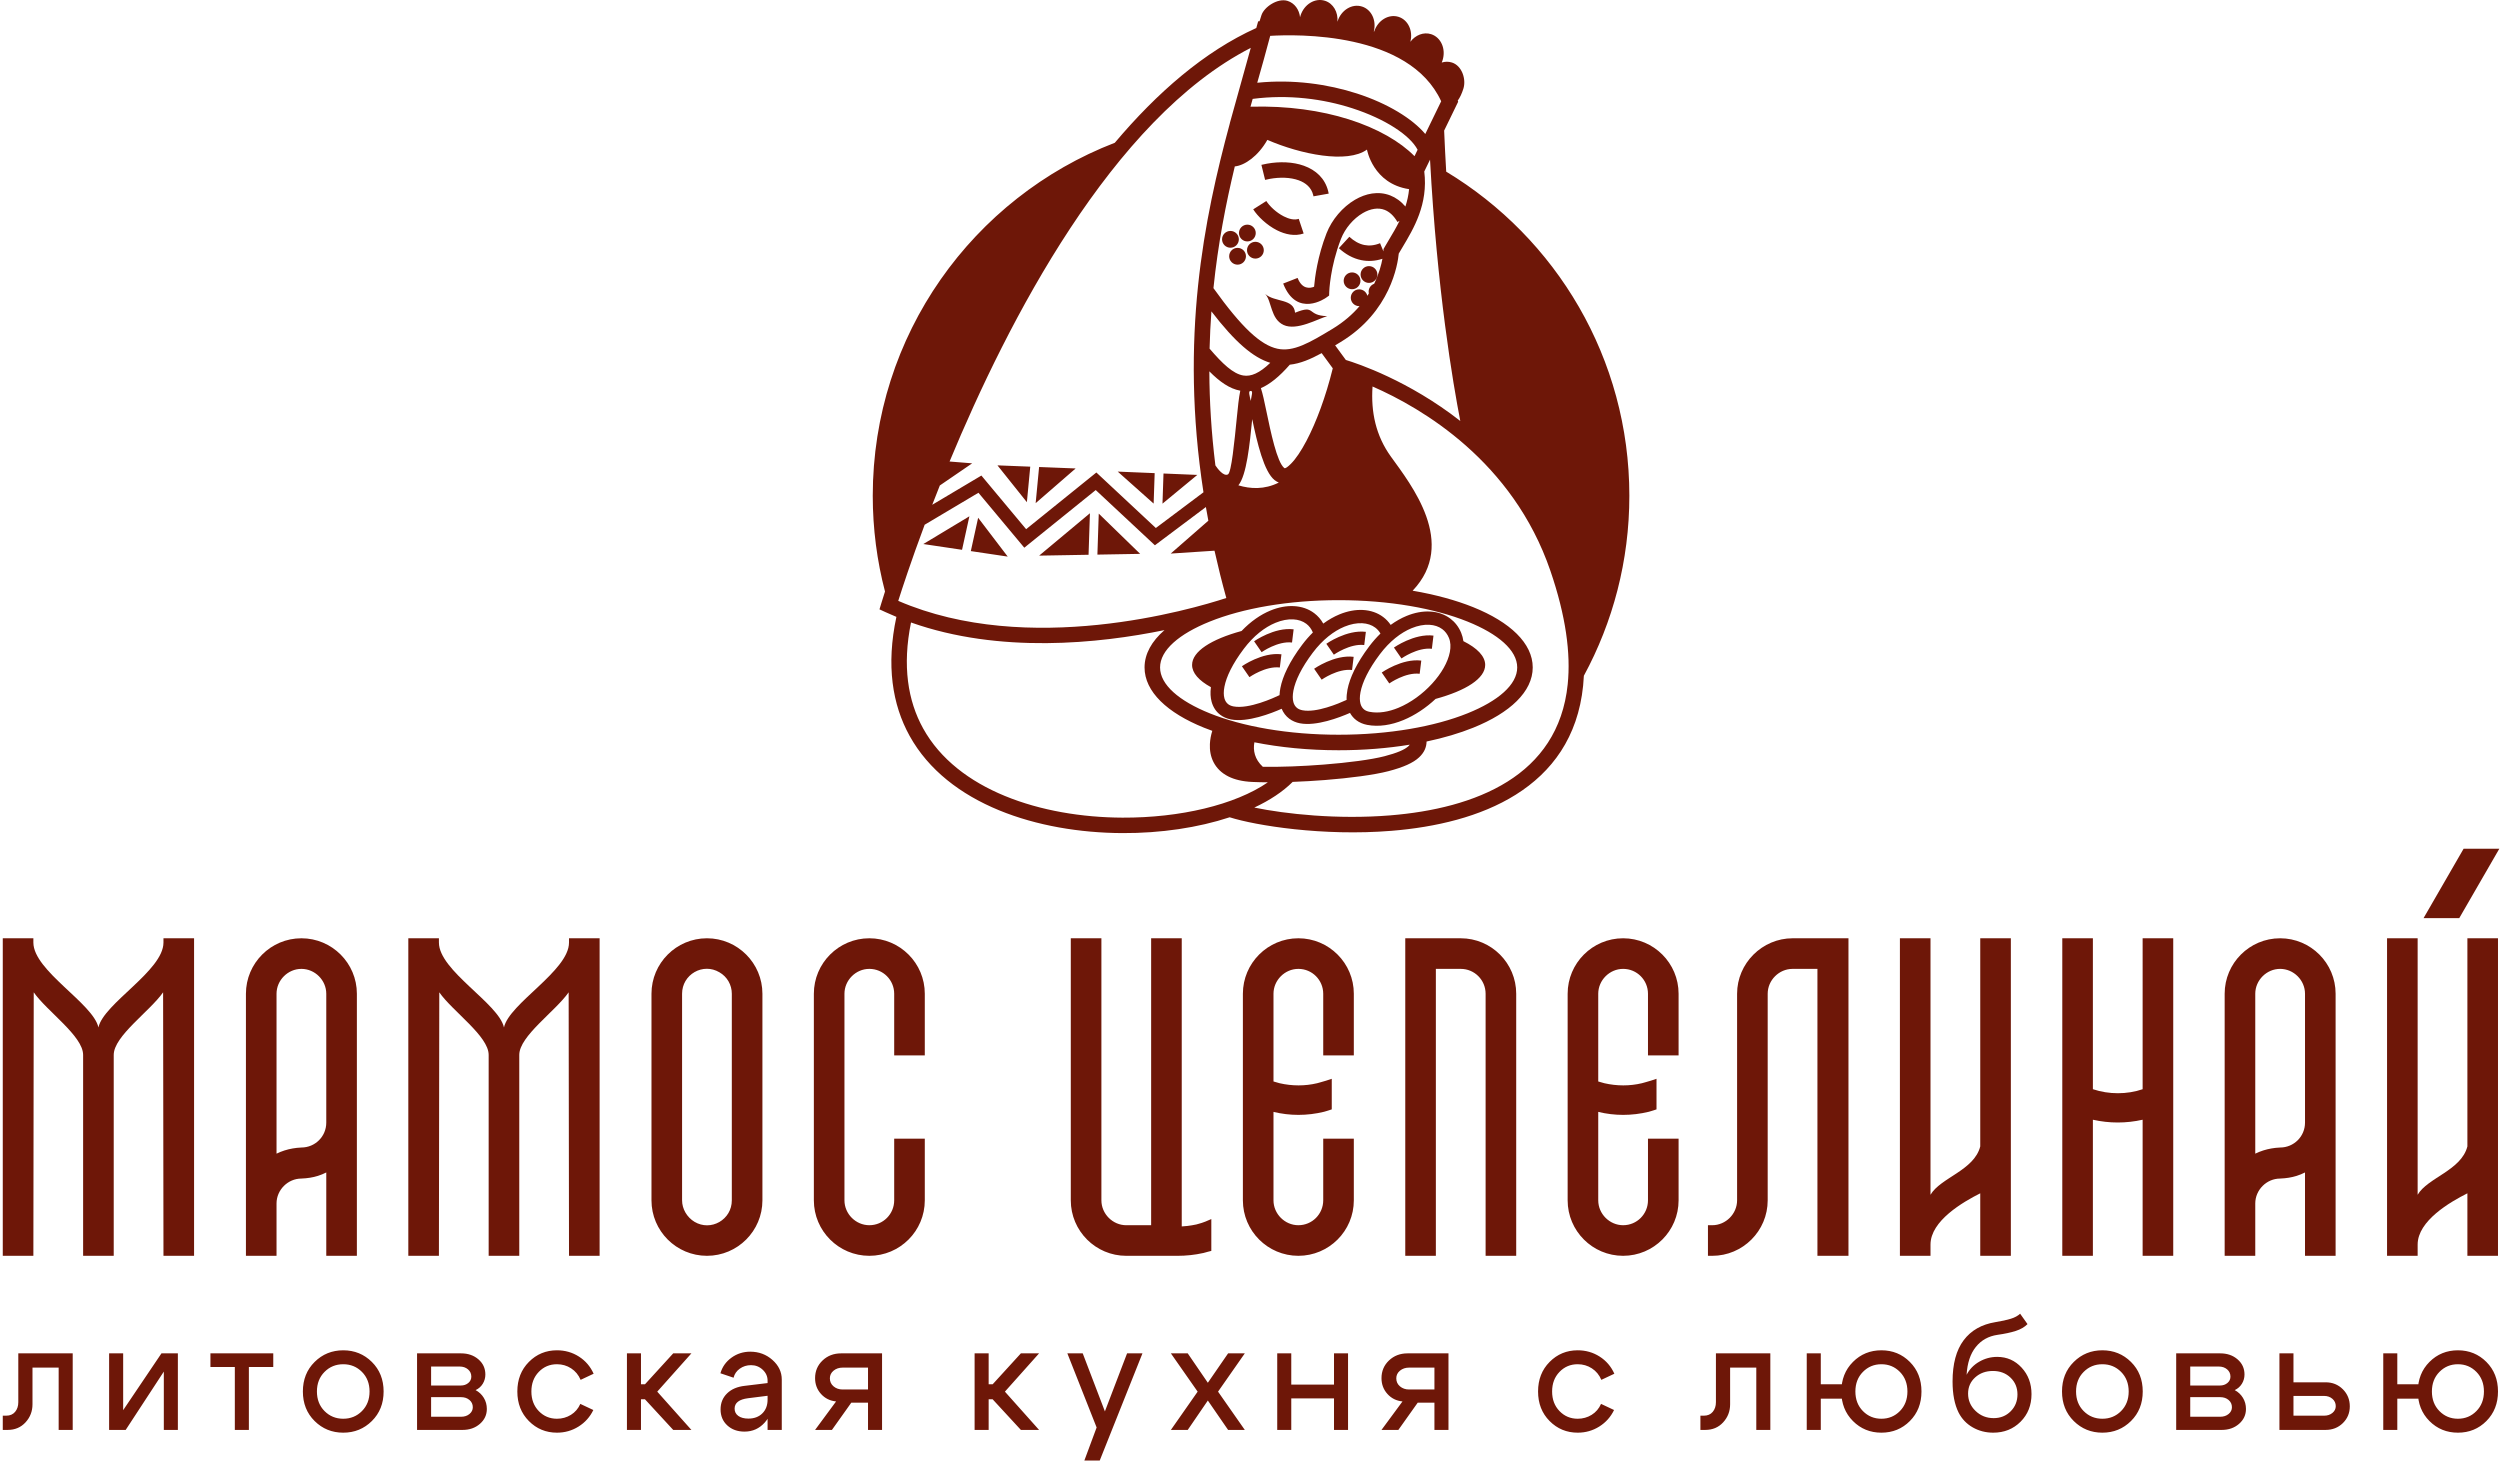 <?xml version="1.0" encoding="UTF-8"?> <svg xmlns="http://www.w3.org/2000/svg" width="451" height="264" viewBox="0 0 451 264" fill="none"><g clip-path="url(#clip0_1_155)"><path d="M54.373 169.265C57.134 169.265 59.636 170.387 61.447 172.199C63.259 174.01 64.38 176.512 64.38 179.272V226.549H58.86V211.511C58.363 211.763 57.862 211.967 57.349 212.128C56.429 212.417 55.467 212.567 54.403 212.609L54.373 212.613C53.152 212.613 52.031 213.123 51.214 213.941C50.396 214.757 49.886 215.879 49.886 217.1V226.549H44.366V179.273C44.366 176.513 45.488 174.01 47.299 172.199C49.11 170.387 51.612 169.266 54.373 169.266L54.373 169.265ZM58.86 202.526V179.272C58.86 178.051 58.349 176.93 57.533 176.113C56.716 175.296 55.595 174.786 54.373 174.786C53.152 174.786 52.031 175.296 51.214 176.113C50.397 176.93 49.886 178.051 49.886 179.272V208.12C50.351 207.892 50.835 207.698 51.333 207.539C52.296 207.234 53.311 207.059 54.344 207.016L54.373 207.012C55.606 207.012 56.735 206.513 57.552 205.695C58.357 204.89 58.86 203.775 58.86 202.526V202.526ZM127.534 169.265C130.294 169.265 132.796 170.387 134.607 172.199C136.419 174.01 137.54 176.512 137.54 179.272V216.542C137.54 219.302 136.418 221.804 134.607 223.616C132.796 225.427 130.294 226.548 127.534 226.548C124.773 226.548 122.271 225.427 120.46 223.616C118.648 221.804 117.527 219.302 117.527 216.542V179.272C117.527 176.512 118.648 174.01 120.46 172.199C122.272 170.387 124.773 169.265 127.534 169.265ZM132.02 216.542V179.273C132.02 178.478 131.811 177.703 131.42 177.027C131.039 176.369 130.485 175.801 129.783 175.4L129.77 175.394C129.041 174.963 128.267 174.767 127.514 174.767C126.73 174.767 125.968 174.98 125.302 175.362C124.634 175.745 124.062 176.298 123.663 176.974C123.275 177.631 123.047 178.411 123.047 179.273V216.542C123.047 217.317 123.265 218.077 123.651 218.743C124.045 219.424 124.611 220.009 125.296 220.421C126.026 220.852 126.8 221.048 127.553 221.048C128.336 221.048 129.099 220.835 129.765 220.453C130.432 220.069 131.004 219.518 131.404 218.841C131.792 218.184 132.02 217.404 132.02 216.542ZM156.827 169.265C159.587 169.265 162.089 170.387 163.9 172.199C165.712 174.01 166.833 176.512 166.833 179.272V190.394H161.313V179.272C161.313 178.04 160.813 176.911 159.996 176.094C159.191 175.288 158.075 174.786 156.827 174.786C155.605 174.786 154.484 175.296 153.666 176.113C152.85 176.93 152.34 178.051 152.34 179.272V216.542C152.34 217.763 152.85 218.884 153.666 219.701C154.484 220.518 155.605 221.029 156.827 221.029C158.076 221.029 159.191 220.526 159.996 219.721C160.813 218.903 161.313 217.774 161.313 216.542V205.42H166.833V216.542C166.833 219.302 165.712 221.804 163.9 223.616C162.089 225.427 159.587 226.548 156.827 226.548C154.066 226.548 151.564 225.427 149.753 223.616C147.941 221.804 146.82 219.302 146.82 216.542V179.272C146.82 176.512 147.941 174.01 149.753 172.199C151.564 170.387 154.066 169.265 156.827 169.265ZM212.416 226.549H203.179C200.418 226.549 197.916 225.427 196.105 223.616C194.293 221.805 193.171 219.303 193.171 216.543V169.266H198.692V216.543C198.692 217.764 199.203 218.885 200.019 219.702C200.837 220.519 201.958 221.03 203.179 221.03H207.666V169.266H213.186V221.249C213.526 221.231 213.857 221.203 214.181 221.165C214.741 221.099 215.282 221.007 215.805 220.896L216.101 220.814C216.552 220.689 217.037 220.554 217.452 220.376L218.522 219.917V225.663L217.939 225.809C217.805 225.842 217.665 225.882 217.525 225.923C217.386 225.961 217.247 226.002 217.063 226.048L217.042 226.05C216.294 226.217 215.532 226.341 214.767 226.423C213.98 226.507 213.193 226.55 212.417 226.55L212.416 226.549ZM234.224 169.265C236.984 169.265 239.486 170.387 241.298 172.199C243.109 174.01 244.23 176.512 244.23 179.272V190.394H238.71V179.272C238.71 178.04 238.21 176.911 237.393 176.094C236.588 175.288 235.473 174.786 234.224 174.786C233.002 174.786 231.881 175.296 231.064 176.113C230.247 176.93 229.737 178.051 229.737 179.272V195.098L230.838 195.413C231.965 195.673 233.113 195.804 234.253 195.804C235.394 195.804 236.518 195.675 237.597 195.417L238.182 195.256C238.563 195.152 238.944 195.048 239.239 194.95L240.249 194.614V200.13L239.719 200.306C239.528 200.37 239.41 200.405 239.291 200.438C239.131 200.484 238.969 200.53 238.923 200.545L238.863 200.563C237.324 200.938 235.771 201.125 234.234 201.125C232.719 201.125 231.209 200.944 229.737 200.583V216.542C229.737 217.763 230.247 218.884 231.064 219.701C231.881 220.518 233.003 221.029 234.224 221.029C235.473 221.029 236.588 220.526 237.393 219.721C238.21 218.903 238.71 217.774 238.71 216.542V205.42H244.23V216.542C244.23 219.302 243.109 221.804 241.298 223.616C239.486 225.427 236.984 226.548 234.224 226.548C231.464 226.548 228.962 225.427 227.15 223.616C225.339 221.804 224.217 219.302 224.217 216.542V179.272C224.217 176.512 225.339 174.01 227.15 172.199C228.962 170.387 231.464 169.265 234.224 169.265ZM272.754 226.549H268.004V179.273C268.004 178.04 267.504 176.911 266.687 176.094C265.881 175.288 264.766 174.786 263.517 174.786H259.03V226.549H253.51V169.265H263.517C266.277 169.265 268.779 170.387 270.591 172.199C272.402 174.01 273.524 176.512 273.524 179.272V226.549H272.754L272.754 226.549ZM292.811 169.265C295.57 169.265 298.073 170.387 299.883 172.199C301.696 174.01 302.817 176.512 302.817 179.272V190.394H297.296V179.272C297.296 178.04 296.797 176.911 295.979 176.094C295.174 175.288 294.059 174.786 292.81 174.786C291.588 174.786 290.467 175.296 289.65 176.113C288.833 176.93 288.322 178.051 288.322 179.272V195.098L289.424 195.413C290.551 195.673 291.698 195.804 292.84 195.804C293.981 195.804 295.105 195.675 296.183 195.417L296.769 195.256C297.149 195.152 297.531 195.048 297.826 194.95L298.835 194.614V200.13L298.306 200.306C298.114 200.37 297.995 200.405 297.878 200.438C297.717 200.484 297.556 200.53 297.51 200.545L297.449 200.563C295.91 200.938 294.357 201.125 292.82 201.125C291.304 201.125 289.795 200.944 288.322 200.583V216.542C288.322 217.763 288.833 218.884 289.65 219.701C290.467 220.518 291.589 221.029 292.81 221.029C294.059 221.029 295.174 220.526 295.979 219.721C296.797 218.903 297.296 217.774 297.296 216.542V205.42H302.817V216.542C302.817 219.302 301.695 221.804 299.883 223.616C298.073 225.427 295.57 226.548 292.811 226.548C290.05 226.548 287.548 225.427 285.737 223.616C283.925 221.804 282.803 219.302 282.803 216.542V179.272C282.803 176.512 283.925 174.01 285.737 172.199C287.548 170.387 290.05 169.265 292.811 169.265ZM313.371 216.542V179.273C313.371 176.522 314.505 174.027 316.313 172.219C318.137 170.395 320.648 169.266 323.377 169.266H333.464V226.55H327.864V174.786H323.377C322.155 174.786 321.035 175.297 320.218 176.114C319.401 176.931 318.891 178.052 318.891 179.273V216.543C318.891 219.303 317.769 221.805 315.957 223.616C314.146 225.428 311.645 226.549 308.884 226.549H308.114V221.029H308.884C310.105 221.029 311.226 220.518 312.043 219.702C312.859 218.884 313.371 217.763 313.371 216.542ZM342.744 217.1V169.265H348.263V215.538C350.064 212.446 356.137 211.15 357.237 206.813V169.265H362.758V226.549H357.237V215.272C354.136 216.833 348.263 220.229 348.263 224.516V226.55H342.744V217.1V217.1ZM372.806 169.265H377.557V196.491C379 196.976 380.539 197.218 382.073 197.218C383.605 197.218 385.124 196.978 386.53 196.496L386.531 169.265H392.051V226.549H386.53V201.999C385.054 202.332 383.547 202.499 382.043 202.499C380.54 202.499 379.033 202.332 377.557 201.999V226.549H372.037V169.265H372.806ZM411.337 169.265C414.097 169.265 416.599 170.387 418.411 172.199C420.222 174.01 421.343 176.512 421.343 179.272V226.549H415.823V211.511C415.326 211.763 414.826 211.967 414.312 212.128C413.392 212.417 412.431 212.567 411.367 212.609L411.337 212.613C410.115 212.613 408.994 213.123 408.177 213.941C407.36 214.757 406.85 215.879 406.85 217.1V226.549H401.329V179.273C401.329 176.513 402.451 174.01 404.262 172.199C406.074 170.387 408.576 169.266 411.336 169.266L411.337 169.265ZM415.824 202.526V179.272C415.824 178.051 415.313 176.93 414.496 176.113C413.679 175.296 412.558 174.786 411.337 174.786C410.116 174.786 408.994 175.296 408.177 176.113C407.36 176.93 406.85 178.051 406.85 179.272V208.12C407.314 207.892 407.798 207.698 408.297 207.539C409.259 207.234 410.274 207.059 411.307 207.016L411.337 207.012C412.569 207.012 413.698 206.513 414.516 205.695C415.321 204.89 415.824 203.775 415.824 202.526V202.526Z" fill="#6E1708"></path><path d="M0.5 225.78V169.265H6.02V170.035C6.02 175.115 16.818 181.021 17.755 185.352C18.692 181.021 29.49 175.114 29.49 170.035V169.265H35.01V225.78V226.549H29.49L29.424 179.013C27.017 182.459 20.516 186.907 20.516 190.301V226.549H17.755H14.994V190.301C14.994 186.907 8.493 182.459 6.085 179.013L6.02 226.549H0.5V225.78Z" fill="#6E1708"></path><path d="M430.623 217.1V169.265H436.143V215.538C437.944 212.446 444.017 211.15 445.117 206.813V169.265H450.637V226.549H445.117V215.272C442.016 216.833 436.143 220.229 436.143 224.516V226.55H430.623V217.1V217.1Z" fill="#6E1708"></path><path d="M73.66 225.78V169.265H79.18V170.035C79.18 175.115 89.978 181.021 90.915 185.352C91.852 181.021 102.65 175.114 102.65 170.035V169.265H108.17V225.78V226.549H102.65L102.585 179.013C100.177 182.459 93.676 186.907 93.676 190.301V226.549H90.915H88.154V190.301C88.154 186.907 81.653 182.459 79.246 179.013L79.18 226.549H73.66V225.78Z" fill="#6E1708"></path><path d="M1.114 255.389H0.5V257.958H1.381C2.696 257.958 3.772 257.502 4.608 256.59C5.443 255.679 5.861 254.597 5.861 253.345V246.716H10.582V257.958H13.116V244.147H3.301V252.959C3.301 253.658 3.109 254.238 2.727 254.699C2.345 255.159 1.807 255.389 1.113 255.389H1.114ZM32.087 257.958H29.553V247.434L22.673 257.958H19.685V244.147H22.219V254.395L29.127 244.147H32.087V257.958ZM49.297 244.147V246.605H44.897V257.958H42.363V246.605H37.962V244.147H49.297ZM58.547 247.489C57.631 248.41 57.173 249.589 57.173 251.025C57.173 252.461 57.631 253.639 58.547 254.56C59.462 255.481 60.587 255.941 61.921 255.941C63.254 255.941 64.379 255.481 65.294 254.56C66.211 253.639 66.668 252.461 66.668 251.025C66.668 249.588 66.211 248.41 65.294 247.489C64.379 246.568 63.254 246.108 61.921 246.108C60.587 246.108 59.462 246.568 58.547 247.489ZM56.76 256.356C55.346 254.956 54.639 253.179 54.639 251.025C54.639 248.87 55.346 247.093 56.76 245.693C58.173 244.294 59.893 243.594 61.921 243.594C63.948 243.594 65.668 244.294 67.082 245.693C68.495 247.093 69.203 248.87 69.203 251.025C69.203 253.179 68.495 254.956 67.082 256.356C65.668 257.756 63.948 258.455 61.921 258.455C59.893 258.455 58.173 257.756 56.76 256.356ZM82.919 246.522H77.771V249.947H83.132C83.665 249.947 84.115 249.795 84.479 249.491C84.844 249.188 85.026 248.805 85.026 248.345C85.026 247.811 84.826 247.374 84.426 247.033C84.026 246.692 83.523 246.522 82.919 246.522V246.522ZM83.185 252.047H77.771V255.582H83.185C83.79 255.582 84.293 255.417 84.693 255.085C85.093 254.753 85.293 254.349 85.293 253.87C85.293 253.336 85.093 252.898 84.693 252.558C84.293 252.217 83.79 252.046 83.185 252.046V252.047ZM83.452 257.958H75.237V244.147H83.185C84.43 244.147 85.47 244.506 86.306 245.224C87.141 245.943 87.559 246.854 87.559 247.959C87.559 248.566 87.404 249.124 87.093 249.63C86.782 250.137 86.35 250.518 85.799 250.776C86.421 251.108 86.915 251.573 87.28 252.171C87.644 252.77 87.826 253.438 87.826 254.174C87.826 255.242 87.409 256.14 86.573 256.867C85.737 257.595 84.697 257.958 83.452 257.958V257.958ZM97.196 247.489C96.307 248.41 95.862 249.589 95.862 251.025C95.862 252.461 96.307 253.639 97.196 254.56C98.085 255.481 99.178 255.941 100.476 255.941C101.401 255.941 102.241 255.706 102.997 255.237C103.752 254.767 104.317 254.109 104.69 253.262L107.037 254.367C106.433 255.619 105.544 256.613 104.37 257.35C103.196 258.086 101.899 258.455 100.476 258.455C98.485 258.455 96.796 257.755 95.409 256.356C94.021 254.956 93.328 253.179 93.328 251.025C93.328 248.87 94.021 247.093 95.409 245.693C96.796 244.294 98.485 243.593 100.476 243.593C101.935 243.593 103.254 243.971 104.437 244.726C105.619 245.481 106.504 246.513 107.091 247.82L104.744 248.925C104.37 248.041 103.801 247.35 103.036 246.853C102.272 246.356 101.418 246.107 100.476 246.107C99.178 246.107 98.085 246.567 97.196 247.488V247.489ZM113.099 257.958V244.147H115.633V249.727H116.353L121.447 244.147H124.728L118.567 251.053L124.728 257.958H121.447L116.353 252.433H115.633V257.958H113.099V257.958ZM138.471 251.798L134.951 252.24C133.333 252.443 132.524 253.069 132.524 254.118C132.524 254.671 132.746 255.109 133.191 255.431C133.635 255.753 134.24 255.914 135.004 255.914C136.054 255.914 136.894 255.601 137.525 254.975C138.156 254.349 138.472 253.52 138.472 252.489H139.432C139.432 254.147 138.943 255.523 137.965 256.618C136.987 257.714 135.77 258.262 134.311 258.262C133.048 258.262 132.013 257.89 131.204 257.143C130.395 256.398 129.99 255.435 129.99 254.257C129.99 253.097 130.382 252.135 131.164 251.37C131.946 250.606 133.013 250.151 134.364 250.003L138.472 249.506V249.064C138.472 248.309 138.179 247.655 137.592 247.103C137.004 246.55 136.302 246.274 135.484 246.274C134.72 246.274 134.044 246.486 133.457 246.909C132.87 247.333 132.497 247.876 132.337 248.539L129.963 247.738C130.301 246.578 130.968 245.639 131.964 244.92C132.96 244.203 134.089 243.844 135.351 243.844C136.899 243.844 138.231 244.341 139.352 245.335C140.472 246.33 141.032 247.508 141.032 248.871V257.958H138.472V251.799L138.471 251.798ZM152.028 250.665H156.589V246.716H152.028C151.37 246.716 150.819 246.9 150.375 247.268C149.93 247.636 149.708 248.097 149.708 248.649C149.708 249.239 149.93 249.722 150.375 250.1C150.819 250.477 151.37 250.666 152.028 250.666V250.665ZM153.575 253.041L150.081 257.958H147.041L150.828 252.82C149.726 252.71 148.819 252.258 148.108 251.466C147.397 250.674 147.041 249.726 147.041 248.621C147.041 247.351 147.49 246.288 148.388 245.431C149.286 244.575 150.401 244.146 151.735 244.146H159.123V257.958H156.589V253.041H153.576H153.575ZM175.819 257.958V244.146H178.353V249.727H179.073L184.167 244.146H187.448L181.286 251.052L187.448 257.957H184.167L179.073 252.433H178.353V257.957H175.819V257.958ZM203.325 244.146L199.324 254.616L195.324 244.146H192.55L197.831 257.516L195.617 263.482H198.391L206.099 244.147H203.325L203.325 244.146ZM224.563 257.958H221.549L217.895 252.654L214.268 257.958H211.227L216.055 251.053L211.227 244.147H214.268L217.895 249.451L221.549 244.147H224.563L219.736 251.053L224.563 257.958ZM230.412 257.958V244.146H232.945V249.782H240.654V244.146H243.187V257.958H240.654V252.267H232.945V257.958H230.412ZM254.21 250.665H258.771V246.716H254.21C253.552 246.716 253.001 246.9 252.556 247.268C252.111 247.636 251.889 248.097 251.889 248.649C251.889 249.239 252.111 249.722 252.556 250.1C253.001 250.477 253.552 250.666 254.21 250.666V250.665ZM255.757 253.041L252.263 257.958H249.222L253.01 252.82C251.907 252.71 251 252.258 250.29 251.466C249.578 250.674 249.222 249.726 249.222 248.621C249.222 247.351 249.672 246.288 250.57 245.431C251.468 244.575 252.584 244.146 253.917 244.146H261.305V257.958H258.771V253.041H255.757H255.757ZM281.335 247.489C280.446 248.409 280.001 249.588 280.001 251.025C280.001 252.461 280.446 253.639 281.335 254.56C282.224 255.481 283.318 255.941 284.615 255.941C285.54 255.941 286.38 255.706 287.136 255.237C287.891 254.767 288.456 254.109 288.829 253.261L291.177 254.366C290.572 255.619 289.682 256.613 288.509 257.349C287.335 258.086 286.038 258.455 284.615 258.455C282.624 258.455 280.935 257.755 279.548 256.355C278.16 254.955 277.467 253.179 277.467 251.024C277.467 248.87 278.16 247.092 279.548 245.693C280.935 244.293 282.624 243.593 284.615 243.593C286.074 243.593 287.393 243.971 288.576 244.726C289.758 245.481 290.643 246.512 291.23 247.82L288.883 248.925C288.509 248.041 287.94 247.35 287.175 246.853C286.411 246.356 285.557 246.107 284.615 246.107C283.317 246.107 282.224 246.567 281.335 247.488V247.489ZM307.365 255.389H306.753V257.957H307.633C308.949 257.957 310.024 257.502 310.859 256.59C311.695 255.678 312.113 254.596 312.113 253.344V246.715H316.835V257.957H319.368V244.146H309.552V252.958C309.552 253.657 309.361 254.237 308.979 254.698C308.597 255.159 308.059 255.389 307.365 255.389H307.365ZM336.071 254.56C335.165 253.639 334.711 252.46 334.711 251.025C334.711 249.588 335.165 248.409 336.071 247.489C336.979 246.568 338.09 246.108 339.406 246.108C340.722 246.108 341.833 246.568 342.74 247.489C343.646 248.409 344.1 249.588 344.1 251.025C344.1 252.461 343.646 253.639 342.74 254.56C341.833 255.481 340.721 255.941 339.406 255.941C338.089 255.941 336.979 255.481 336.071 254.56ZM334.271 245.693C332.875 247.093 332.177 248.87 332.177 251.025C332.177 253.179 332.875 254.956 334.271 256.356C335.667 257.755 337.378 258.455 339.406 258.455C341.433 258.455 343.144 257.755 344.54 256.356C345.936 254.956 346.634 253.179 346.634 251.025C346.634 248.87 345.936 247.093 344.54 245.693C343.144 244.294 341.433 243.593 339.406 243.593C337.378 243.593 335.667 244.294 334.271 245.693ZM332.711 249.726H328.47V244.146H325.936V257.957H328.47V252.322H332.711V249.726ZM365.764 238.87C365.231 239.405 364.524 239.815 363.644 240.1C362.764 240.385 361.666 240.62 360.35 240.805C358.714 241.044 357.408 241.776 356.43 243C355.451 244.225 354.9 245.896 354.775 248.014C355.291 247.019 356.052 246.232 357.056 245.652C358.061 245.072 359.141 244.782 360.296 244.782C362.039 244.782 363.506 245.427 364.697 246.716C365.888 248.005 366.484 249.597 366.484 251.494C366.484 253.501 365.826 255.163 364.511 256.48C363.194 257.797 361.55 258.455 359.576 258.455C358.225 258.455 356.994 258.137 355.882 257.502C354.77 256.867 353.921 255.978 353.335 254.837C352.606 253.382 352.242 251.513 352.242 249.229C352.242 246.044 352.908 243.562 354.242 241.785C355.575 240.009 357.487 238.918 359.977 238.512C361.115 238.328 362.039 238.125 362.751 237.904C363.462 237.684 364.022 237.38 364.431 236.993L365.764 238.871V238.87ZM355.042 251.411C355.042 252.626 355.491 253.667 356.389 254.532C357.287 255.398 358.377 255.831 359.657 255.831C360.884 255.831 361.906 255.421 362.724 254.601C363.541 253.782 363.951 252.764 363.951 251.549C363.951 250.334 363.534 249.326 362.697 248.525C361.861 247.724 360.804 247.323 359.524 247.323C358.243 247.323 357.177 247.71 356.323 248.483C355.47 249.257 355.042 250.233 355.042 251.411ZM375.894 247.489C374.978 248.409 374.52 249.588 374.52 251.025C374.52 252.461 374.978 253.639 375.894 254.56C376.81 255.481 377.934 255.941 379.268 255.941C380.601 255.941 381.726 255.481 382.642 254.56C383.557 253.639 384.015 252.46 384.015 251.025C384.015 249.588 383.557 248.409 382.642 247.489C381.726 246.568 380.601 246.108 379.268 246.108C377.934 246.108 376.81 246.568 375.894 247.489ZM374.107 256.356C372.693 254.956 371.986 253.179 371.986 251.025C371.986 248.87 372.693 247.093 374.107 245.693C375.52 244.294 377.241 243.593 379.268 243.593C381.295 243.593 383.015 244.294 384.429 245.693C385.843 247.093 386.549 248.87 386.549 251.025C386.549 253.179 385.843 254.956 384.429 256.356C383.015 257.755 381.295 258.455 379.268 258.455C377.241 258.455 375.52 257.755 374.107 256.356ZM400.266 246.522H395.118V249.947H400.479C401.013 249.947 401.462 249.795 401.826 249.491C402.19 249.188 402.373 248.805 402.373 248.345C402.373 247.811 402.173 247.373 401.773 247.033C401.373 246.692 400.871 246.522 400.266 246.522V246.522ZM400.533 252.046H395.118V255.582H400.533C401.137 255.582 401.639 255.416 402.04 255.084C402.44 254.753 402.64 254.348 402.64 253.869C402.64 253.335 402.44 252.898 402.04 252.557C401.639 252.216 401.137 252.046 400.533 252.046V252.046ZM400.799 257.958H392.584V244.146H400.533C401.778 244.146 402.818 244.505 403.653 245.224C404.489 245.942 404.907 246.854 404.907 247.958C404.907 248.566 404.751 249.123 404.44 249.629C404.128 250.136 403.697 250.518 403.146 250.776C403.769 251.107 404.263 251.573 404.627 252.171C404.991 252.769 405.173 253.437 405.173 254.174C405.173 255.242 404.756 256.14 403.92 256.867C403.084 257.594 402.043 257.958 400.799 257.958V257.958ZM419.264 251.825H413.742V255.389H419.264C419.868 255.389 420.37 255.223 420.771 254.891C421.171 254.56 421.371 254.155 421.371 253.676C421.371 253.142 421.171 252.7 420.771 252.35C420.37 252 419.868 251.825 419.264 251.825V251.825ZM419.531 249.367C420.775 249.367 421.815 249.786 422.651 250.624C423.487 251.462 423.905 252.488 423.905 253.704C423.905 254.901 423.487 255.909 422.651 256.728C421.815 257.548 420.774 257.958 419.531 257.958H411.209V244.146H413.742V249.367H419.531ZM440.075 254.56C439.168 253.639 438.715 252.461 438.715 251.025C438.715 249.588 439.168 248.41 440.075 247.489C440.982 246.568 442.094 246.108 443.409 246.108C444.725 246.108 445.836 246.568 446.742 247.489C447.65 248.41 448.103 249.589 448.103 251.025C448.103 252.461 447.65 253.639 446.742 254.56C445.836 255.481 444.724 255.941 443.409 255.941C442.093 255.941 440.982 255.481 440.075 254.56ZM438.274 245.693C436.878 247.093 436.18 248.87 436.18 251.025C436.18 253.179 436.878 254.956 438.274 256.356C439.671 257.756 441.382 258.455 443.409 258.455C445.436 258.455 447.147 257.756 448.544 256.356C449.939 254.956 450.638 253.179 450.638 251.025C450.638 248.87 449.939 247.093 448.544 245.693C447.147 244.294 445.436 243.594 443.409 243.594C441.382 243.594 439.671 244.294 438.274 245.693ZM436.714 249.727H432.473V244.146H429.94V257.958H432.473V252.323H436.714V249.727Z" fill="#6E1708"></path><path d="M450.88 153.107L443.647 165.635H437.206L444.439 153.107H450.88Z" fill="#6E1708"></path><path fill-rule="evenodd" clip-rule="evenodd" d="M260.894 30.965C280.694 42.912 293.935 64.625 293.935 89.436C293.935 101.191 290.963 112.252 285.728 121.909C285.699 122.519 285.655 123.118 285.595 123.704C284.642 133.036 279.95 139.282 273.447 143.361C267.07 147.362 258.976 149.234 251.019 149.881C238.67 150.887 226.534 148.929 221.829 147.437C216.158 149.31 209.394 150.322 202.479 150.291C194.846 150.257 186.999 148.963 180.215 146.168C173.327 143.33 167.52 138.941 164.09 132.744C160.966 127.098 159.843 120.002 161.711 111.283C161.057 111.014 160.406 110.733 159.761 110.435L158.658 109.926L159.011 108.762C159.018 108.74 159.237 108.012 159.655 106.709C158.215 101.192 157.445 95.403 157.445 89.435C157.445 60.409 175.567 35.62 201.112 25.754C208.725 16.729 217.262 9.281 226.636 5.053L226.969 3.852L227.224 3.828C227.314 3.521 227.429 3.171 227.56 2.757C228.038 1.256 230.503 -0.404 232.289 0.165C233.549 0.566 234.378 1.737 234.53 3.107C234.554 3.008 234.582 2.908 234.613 2.808C235.264 0.767 237.237 -0.427 239.024 0.141C240.535 0.623 241.427 2.213 241.271 3.927L241.297 3.846C241.946 1.805 243.921 0.611 245.707 1.18C247.424 1.726 248.341 3.702 247.832 5.667L247.902 5.687C248.558 3.658 250.525 2.474 252.305 3.041C254.025 3.589 254.943 5.571 254.428 7.54C255.338 6.325 256.812 5.731 258.176 6.165C259.962 6.734 260.884 8.849 260.234 10.89C260.192 11.024 260.143 11.154 260.09 11.281C260.686 11.097 261.321 11.084 261.935 11.28C263.721 11.848 264.542 14.278 263.992 16.004C263.72 16.86 263.388 17.594 262.975 18.154L263.055 18.349L260.524 23.56C260.629 26.099 260.754 28.568 260.895 30.965L260.894 30.965ZM226.807 14.928C233.295 14.271 239.573 15.181 244.798 16.871C250.373 18.673 254.809 21.424 257.121 24.173L259.989 18.27C254.21 5.682 233.82 6.181 229.145 6.468C228.416 9.254 227.63 12.025 226.807 14.928ZM255.737 27.021C254.394 24.428 249.957 21.471 243.945 19.527C238.756 17.85 232.456 16.995 225.983 17.84L225.588 19.249C232.337 19.056 238.332 19.962 243.264 21.511C248.514 23.161 252.604 25.561 255.177 28.174L255.737 27.02V27.021ZM249.267 121.324C249.278 121.317 252.93 118.743 256.4 119.17L256.109 121.55C253.55 121.235 250.635 123.287 250.626 123.292L249.267 121.324H249.267ZM251.467 116.818C251.477 116.811 255.129 114.237 258.599 114.664L258.309 117.044C255.749 116.729 252.834 118.781 252.825 118.786L251.466 116.818H251.467ZM237.069 120.643C237.079 120.637 240.732 118.063 244.201 118.49L243.911 120.87C241.351 120.555 238.436 122.606 238.427 122.612L237.069 120.643H237.069ZM239.268 116.138C239.278 116.13 242.931 113.557 246.401 113.984L246.11 116.364C243.551 116.049 240.635 118.1 240.626 118.106L239.268 116.138H239.268ZM224.039 120.19C224.05 120.183 227.703 117.609 231.172 118.036L230.882 120.417C228.322 120.101 225.407 122.153 225.398 122.158L224.039 120.19H224.039ZM226.239 115.684C226.249 115.677 229.902 113.103 233.371 113.53L233.081 115.911C230.521 115.595 227.606 117.647 227.597 117.652L226.238 115.684H226.239ZM256.939 30.94C257.66 36.831 255.06 41.18 252.978 44.659C252.759 45.027 252.544 45.385 252.334 45.746C252.162 47.596 250.884 56.242 241.833 61.715C241.502 61.915 241.178 62.111 240.86 62.301L242.789 64.938C244.943 65.592 254.13 68.661 263.437 75.946C262.125 69.19 259.234 52.273 257.978 28.799L256.938 30.94L256.939 30.94ZM221.868 22.236L221.857 22.236L222.546 19.758L222.871 18.592L225.638 8.637C200.635 21.433 181.843 57.863 171.303 83.257L175.38 83.586L169.544 87.579C169.067 88.774 168.611 89.937 168.176 91.063L177.042 85.79L185.114 95.464L197.784 85.238L208.514 95.252L217.106 88.808C212.808 60.959 217.213 39.469 221.867 22.236H221.868ZM222.758 30.023C224.553 29.844 226.987 28.154 228.631 25.234C234.662 27.851 243.058 29.552 246.601 26.986C246.601 26.986 247.671 33.15 254.2 34.123C254.095 35.226 253.858 36.269 253.536 37.257C252.715 36.293 251.79 35.644 250.809 35.26C249.735 34.841 248.619 34.746 247.514 34.91C246.461 35.067 245.417 35.463 244.435 36.038C242.206 37.343 240.272 39.616 239.307 42.085C237.683 46.242 237.2 50.102 237.061 51.728C236.299 52.033 234.905 52.228 234.086 50.137L231.484 51.154C233.953 57.465 239.19 53.732 239.205 53.722L239.772 53.32L239.795 52.628C239.795 52.616 239.94 48.145 241.91 43.102C242.656 41.193 244.14 39.442 245.847 38.443C246.519 38.05 247.222 37.78 247.919 37.677C248.563 37.581 249.2 37.631 249.793 37.862C250.628 38.189 251.424 38.885 252.107 40.051L252.481 39.833C251.882 41.058 251.207 42.185 250.584 43.226C250.288 43.723 250.001 44.202 249.753 44.636L249.59 44.922L249.573 45.259L249.568 45.342L248.964 43.873C247.943 44.292 246.993 44.373 246.129 44.198C245.15 44 244.239 43.465 243.423 42.715L241.531 44.771C242.702 45.847 244.06 46.624 245.583 46.931C246.78 47.173 248.055 47.12 249.39 46.686C249.189 47.774 248.771 49.389 247.901 51.194C247.317 51.405 246.9 51.964 246.9 52.62C246.9 52.733 246.912 52.843 246.936 52.949C246.85 53.087 246.761 53.225 246.67 53.364C246.512 52.695 245.911 52.198 245.195 52.198C244.359 52.198 243.68 52.876 243.68 53.713C243.68 54.549 244.359 55.228 245.195 55.228L245.265 55.226C244.028 56.669 242.437 58.082 240.39 59.32C236.264 61.815 233.32 63.542 230.435 62.906C227.424 62.242 224.039 59.139 218.906 51.979C219.728 43.989 221.15 36.704 222.758 30.022L222.758 30.023ZM243.913 49.144C244.75 49.144 245.428 49.822 245.428 50.659C245.428 51.496 244.75 52.174 243.913 52.174C243.077 52.174 242.399 51.496 242.399 50.659C242.399 49.822 243.077 49.144 243.913 49.144ZM246.964 48.008C247.801 48.008 248.479 48.686 248.479 49.523C248.479 50.359 247.801 51.037 246.964 51.037C246.128 51.037 245.449 50.359 245.449 49.523C245.449 48.686 246.128 48.008 246.964 48.008ZM223.255 44.715C224.091 44.715 224.77 45.393 224.77 46.23C224.77 47.066 224.091 47.745 223.255 47.745C222.418 47.745 221.74 47.066 221.74 46.23C221.74 45.393 222.418 44.715 223.255 44.715ZM221.973 41.661C222.81 41.661 223.488 42.339 223.488 43.175C223.488 44.012 222.81 44.69 221.973 44.69C221.136 44.69 220.459 44.012 220.459 43.175C220.459 42.339 221.136 41.661 221.973 41.661ZM226.473 43.622C227.31 43.622 227.988 44.3 227.988 45.137C227.988 45.974 227.31 46.652 226.473 46.652C225.637 46.652 224.959 45.974 224.959 45.137C224.959 44.3 225.637 43.622 226.473 43.622ZM225.024 40.525C225.86 40.525 226.538 41.203 226.538 42.039C226.538 42.876 225.86 43.554 225.024 43.554C224.187 43.554 223.509 42.876 223.509 42.039C223.509 41.203 224.187 40.525 225.024 40.525ZM246.621 130.765C245.883 130.624 245.232 130.342 244.683 129.929C244.213 129.575 243.828 129.133 243.539 128.608C241.629 129.447 237.457 131.048 234.519 130.485C233.781 130.344 233.13 130.062 232.581 129.649C231.976 129.194 231.514 128.593 231.213 127.859C229.364 128.681 225.075 130.363 222.073 129.789C221.336 129.648 220.684 129.366 220.136 128.953C219.384 128.387 218.851 127.596 218.578 126.604C218.367 125.835 218.316 124.95 218.447 123.964C216.286 122.779 215.052 121.412 215.052 119.954C215.052 117.517 218.503 115.329 223.977 113.83C225.642 112.083 227.436 110.863 229.185 110.142C230.652 109.536 232.096 109.276 233.418 109.344C234.804 109.415 236.061 109.844 237.084 110.614C237.74 111.109 238.295 111.738 238.717 112.497C239.682 111.788 240.664 111.237 241.63 110.837C243.097 110.232 244.541 109.972 245.863 110.039C247.249 110.111 248.507 110.54 249.528 111.31C250.048 111.701 250.503 112.176 250.879 112.733C251.825 112.045 252.785 111.508 253.731 111.118C255.199 110.512 256.643 110.252 257.965 110.32C259.352 110.391 260.608 110.821 261.63 111.59C262.478 112.228 263.153 113.09 263.597 114.163C263.795 114.644 263.926 115.147 263.996 115.664C266.488 116.911 267.927 118.38 267.927 119.954C267.927 122.395 264.467 124.586 258.981 126.084C257.271 127.686 255.256 129.042 253.166 129.904C251.002 130.798 248.741 131.172 246.62 130.766L246.621 130.765ZM242.929 126.262C242.906 125.69 242.955 125.073 243.081 124.415C243.49 122.282 244.729 119.63 247.012 116.595C247.66 115.736 248.338 114.968 249.037 114.29C248.786 113.858 248.467 113.501 248.096 113.222C247.462 112.744 246.654 112.476 245.742 112.429C244.765 112.379 243.673 112.582 242.54 113.049C240.615 113.844 238.599 115.389 236.823 117.749C234.775 120.469 233.677 122.78 233.332 124.584C233.172 125.42 233.179 126.12 233.33 126.672C233.458 127.135 233.692 127.494 234.016 127.737C234.268 127.926 234.588 128.06 234.969 128.133C237.483 128.614 241.47 126.935 242.929 126.262H242.929ZM246.117 128.018C246.368 128.207 246.689 128.34 247.071 128.413C248.707 128.726 250.503 128.417 252.258 127.693C254.503 126.766 256.659 125.176 258.349 123.331C260.007 121.519 261.199 119.484 261.555 117.625C261.733 116.694 261.695 115.821 261.385 115.072C261.112 114.409 260.703 113.883 260.197 113.502C259.563 113.025 258.756 112.756 257.844 112.71C256.866 112.66 255.775 112.862 254.642 113.329C252.717 114.124 250.702 115.669 248.925 118.029C246.877 120.75 245.779 123.06 245.434 124.864C245.273 125.701 245.28 126.401 245.432 126.952C245.559 127.415 245.794 127.774 246.117 128.018H246.117ZM230.828 125.404C230.845 125 230.895 124.577 230.979 124.135C231.387 122.002 232.627 119.35 234.911 116.316C235.533 115.49 236.184 114.748 236.853 114.09L236.839 114.096C236.565 113.433 236.157 112.907 235.65 112.526C235.017 112.049 234.209 111.78 233.297 111.734C232.32 111.684 231.227 111.886 230.095 112.353C228.17 113.148 226.154 114.693 224.378 117.053C222.33 119.773 221.232 122.084 220.887 123.888C220.727 124.725 220.733 125.425 220.885 125.976C221.012 126.439 221.247 126.798 221.571 127.042C221.822 127.231 222.143 127.364 222.524 127.437C225.278 127.965 229.798 125.9 230.828 125.404H230.828ZM247.606 69.725C247.291 74.32 248.191 78.585 250.914 82.366C254.58 87.459 262.977 98.012 254.839 106.563C258.95 107.266 262.658 108.283 265.778 109.54C272.405 112.208 276.504 116.042 276.504 120.408C276.504 124.773 272.405 128.606 265.778 131.275C263.309 132.27 260.469 133.115 257.355 133.772C257.333 134.834 256.919 135.771 256.002 136.629C254.946 137.618 253.179 138.416 250.459 139.123C247.89 139.791 243.571 140.36 239.004 140.719C237.083 140.869 235.11 140.984 233.197 141.053C231.42 142.828 229.057 144.383 226.274 145.685C231.935 146.85 241.262 147.869 250.799 147.093C258.366 146.477 266.02 144.725 271.959 140.999C277.772 137.353 281.966 131.77 282.816 123.431C283.38 117.905 282.496 111.158 279.682 102.949C272.916 83.213 256.528 73.623 247.606 69.724L247.606 69.725ZM223.404 87.553C225.547 88.206 228.109 88.359 230.694 87.053C230.434 86.95 230.186 86.806 229.952 86.621H229.947C228.014 85.088 226.81 79.936 225.899 75.611C225.444 80.206 224.889 85.728 223.404 87.553ZM227.812 138.329C226.336 136.966 226.025 135.38 226.291 133.91C230.881 134.828 236.041 135.345 241.49 135.345C246.02 135.345 250.351 134.988 254.32 134.339C254.26 134.429 254.187 134.515 254.1 134.596C253.399 135.253 252.015 135.837 249.76 136.424C247.375 137.043 243.228 137.583 238.786 137.932C235.011 138.228 231.057 138.383 227.812 138.329V138.329ZM228.727 141.13C227.728 141.125 226.777 141.103 225.9 141.063C224.112 140.98 222.7 140.625 221.606 140.078C220.327 139.44 219.463 138.545 218.926 137.504C218.402 136.488 218.212 135.361 218.264 134.218C218.301 133.421 218.456 132.617 218.696 131.843C218.185 131.66 217.686 131.471 217.202 131.276C210.576 128.607 206.477 124.774 206.477 120.408C206.477 117.958 207.768 115.675 210.073 113.672C198.225 116.106 180.35 117.967 164.347 112.296C162.759 120.102 163.769 126.413 166.529 131.401C169.62 136.987 174.937 140.977 181.276 143.588C187.717 146.243 195.197 147.471 202.49 147.504C212.859 147.551 222.784 145.206 228.727 141.131L228.727 141.13ZM264.741 112.132C258.817 109.746 250.599 108.27 241.49 108.27C232.382 108.27 224.164 109.746 218.241 112.132C212.702 114.362 209.276 117.298 209.276 120.408C209.276 123.518 212.702 126.454 218.241 128.684C224.164 131.069 232.382 132.545 241.49 132.545C250.599 132.545 258.817 131.069 264.741 128.684C270.279 126.454 273.705 123.518 273.705 120.408C273.705 117.298 270.279 114.362 264.741 112.132ZM211.198 99.865L217.986 93.933C217.83 93.106 217.682 92.285 217.543 91.47L208.344 98.369L197.67 88.406L184.784 98.806L176.511 88.892L166.809 94.663C164.33 101.303 162.718 106.257 162.044 108.395C185.52 118.552 214.912 109.945 221.226 107.88C220.423 104.974 219.717 102.13 219.097 99.346L211.198 99.865ZM187.461 100.237L196.376 100.08L196.623 92.588L187.461 100.237ZM197.971 100.052L205.685 99.916L198.216 92.655L197.971 100.052ZM166.568 98.144L174.878 93.139L173.553 99.184L166.568 98.144ZM176.455 93.405L181.793 100.41L175.137 99.419L176.456 93.405L176.455 93.405ZM201.638 85.077L208.302 85.354L208.117 90.847L201.638 85.077ZM209.895 85.42L215.995 85.673L209.712 90.859L209.895 85.42ZM179.941 83.951L185.857 84.185L185.249 90.596L179.941 83.951ZM187.453 84.248L194.046 84.509L186.833 90.769L187.453 84.249V84.248ZM240.433 66.446L238.428 63.706C236.387 64.817 234.549 65.591 232.679 65.79C230.788 67.952 229.084 69.32 227.465 70.018C227.808 71.074 228.088 72.421 228.396 73.903C229.246 77.988 230.37 83.39 231.685 84.434L231.683 84.437L231.718 84.459L231.719 84.454C231.907 84.523 232.316 84.235 232.885 83.664C233.762 82.785 234.723 81.359 235.691 79.518C237.447 76.182 239.168 71.584 240.432 66.447L240.433 66.446ZM219.257 83.958C219.623 84.507 220.726 86.014 221.529 85.576C222.142 85.242 222.689 79.723 223.132 75.249C223.31 73.451 223.475 71.785 223.747 70.48C221.815 70.129 220.044 68.881 218.165 66.989C218.187 72.357 218.52 78.005 219.257 83.958ZM225.635 72.325C225.787 71.29 226.063 70.589 225.686 70.525C225.619 70.534 225.553 70.542 225.486 70.549C225.216 70.694 225.42 71.354 225.635 72.325ZM218.208 62.895C220.533 65.613 222.442 67.426 224.278 67.738C225.683 67.976 227.23 67.31 229.159 65.452C226.074 64.514 222.819 61.748 218.538 56.171C218.378 58.361 218.266 60.602 218.208 62.895ZM228.242 53.03C229.452 54.308 229.176 57.52 231.559 58.626C233.941 59.731 237.773 57.499 239.433 57.036C235.595 56.923 237.464 54.861 233.63 56.415C233.413 53.818 229.951 54.568 228.242 53.03H228.242ZM227.558 29.739C227.867 29.662 228.206 29.591 228.569 29.525C230.861 29.11 233.248 29.193 235.214 29.897C237.367 30.669 239.026 32.154 239.607 34.499C239.635 34.614 239.665 34.758 239.696 34.927L236.952 35.419C236.94 35.358 236.922 35.273 236.895 35.167C236.568 33.846 235.575 32.989 234.273 32.522C232.782 31.987 230.905 31.936 229.061 32.27C228.805 32.316 228.526 32.377 228.225 32.452L227.558 29.74V29.739ZM228.444 36.265C229.025 37.182 230.232 38.343 231.605 39.038C232.53 39.507 233.496 39.745 234.293 39.478L235.178 42.124C233.577 42.661 231.874 42.304 230.348 41.531C228.511 40.601 226.878 39.021 226.081 37.763L228.443 36.265L228.444 36.265Z" fill="#6E1708"></path></g><defs><clipPath id="clip0_1_155"><rect width="450.38" height="263.483" fill="white" transform="translate(0.5)"></rect></clipPath></defs></svg> 